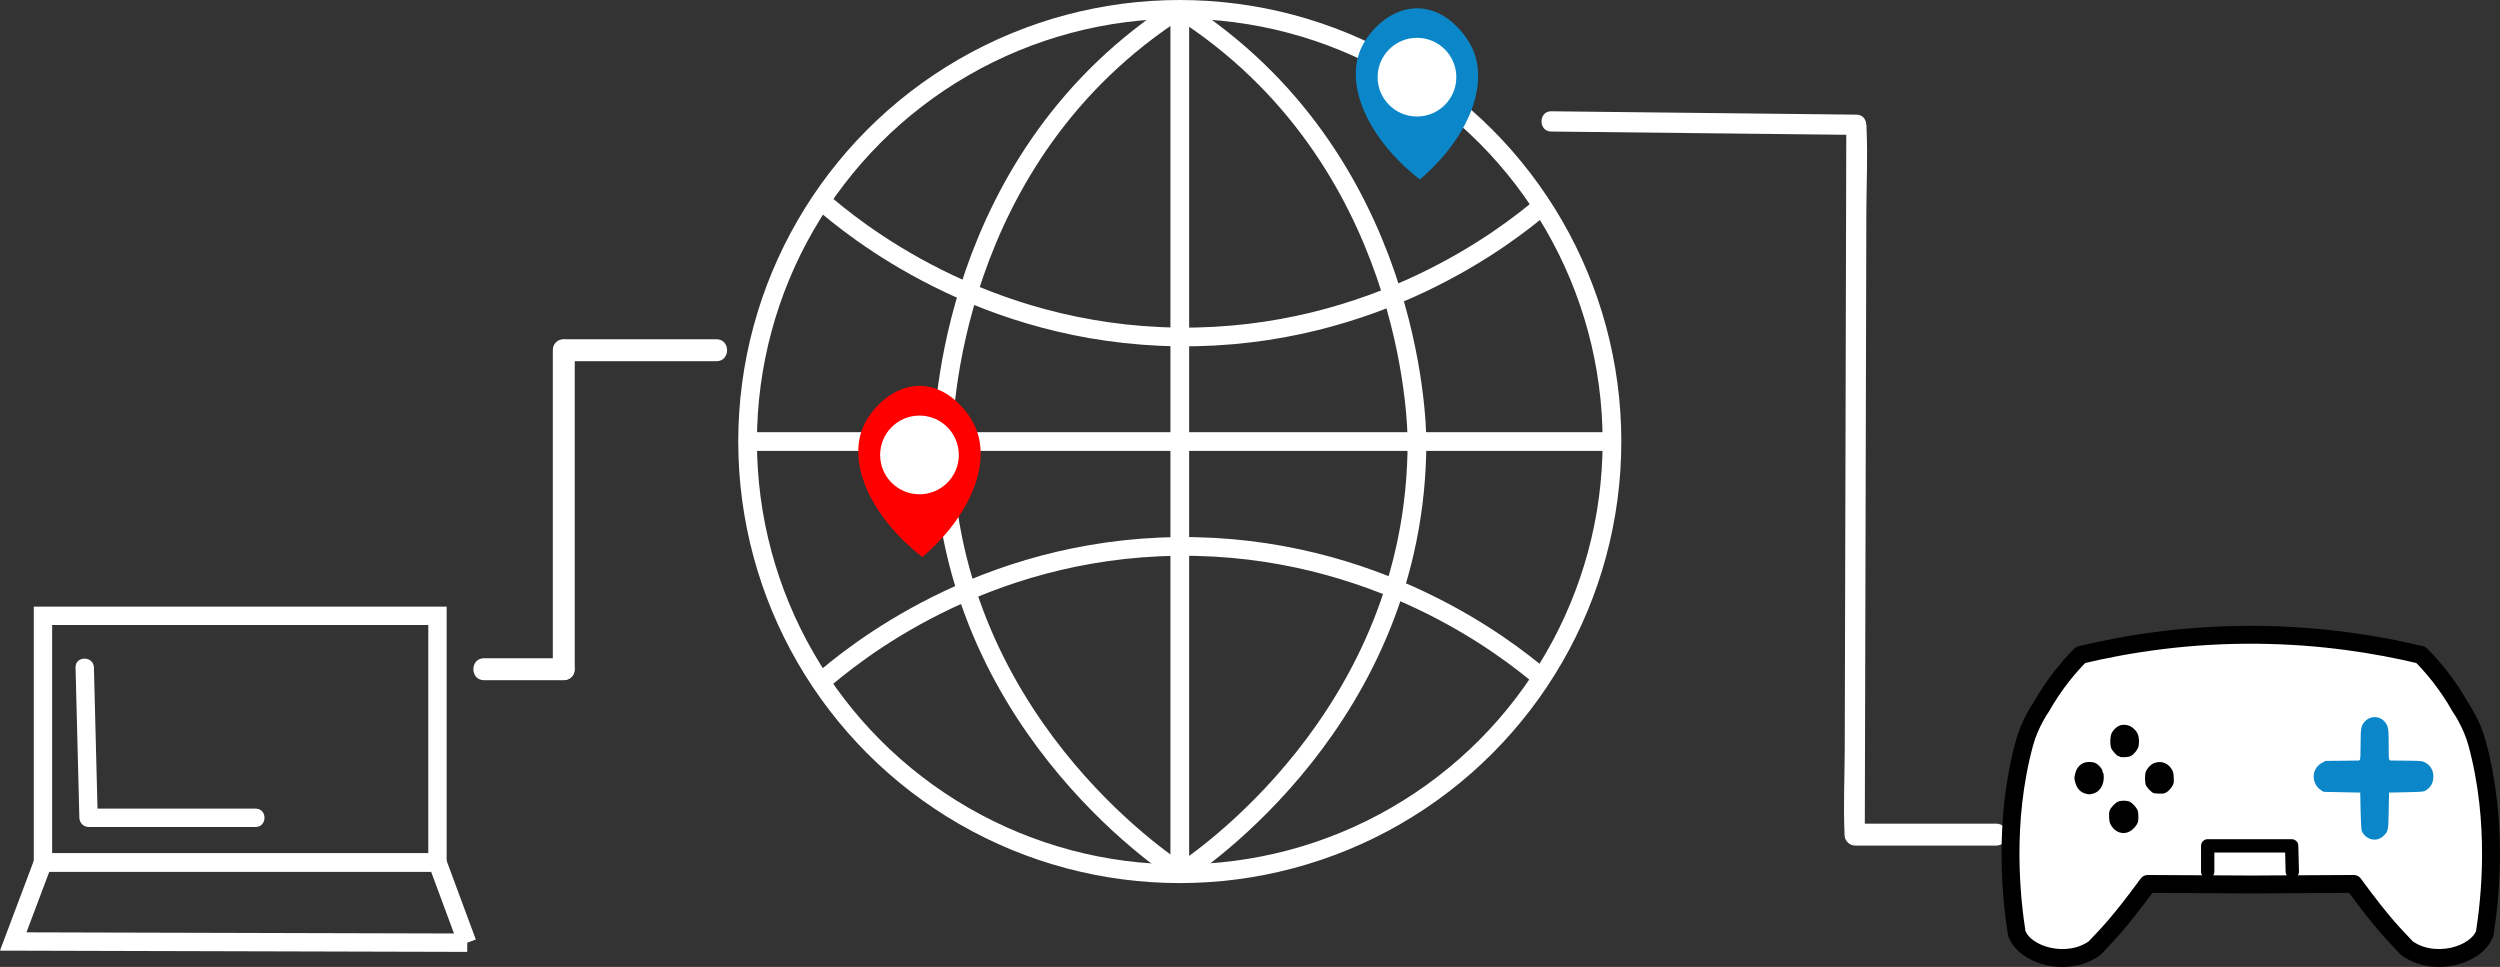 <?xml version="1.0" encoding="UTF-8" standalone="no"?>
<svg
   viewBox="0 0 1308.75 506.203"
   version="1.1"
   id="svg63"
   width="1308.75"
   height="506.203"
   xmlns="http://www.w3.org/2000/svg"
   xmlns:svg="http://www.w3.org/2000/svg">
  <rect x="0" y="0" width="1308.75" height="506.203" fill="#333333" stroke="none"/>
  <defs
     id="defs4">
    <style
       id="style2">
      .cls-1, .cls-2 {
        fill: #fff;
      }

      .cls-2 {
        stroke-width: 9.36px;
      }

      .cls-2, .cls-3 {
        stroke: #000;
        stroke-linecap: round;
        stroke-linejoin: round;
      }

      .cls-4, .cls-5 {
        fill: #0b87c9;
      }

      .cls-4, .cls-6 {
        stroke-width: .94px;
      }

      .cls-4, .cls-6, .cls-7, .cls-8 {
        stroke: #fff;
        stroke-miterlimit: 10;
      }

      .cls-7 {
        stroke-width: 9.61px;
      }

      .cls-7, .cls-3, .cls-8 {
        fill: none;
      }

      .cls-3 {
        stroke-width: 6.98px;
      }

      .cls-8 {
        stroke-width: 9.79px;
      }

      .cls-9 {
        fill: red;
      }
    </style>
  </defs>
  <g
     id="Capa_1"
     data-name="Capa 1"
     transform="translate(-99.753,-192.192)">
    <g
       id="g18">
      <path
         class="cls-1"
         d="m 911.79,261.05 c 46.64,0.51 93.28,1.02 139.92,1.54 6.65,0.07 13.3,0.15 19.94,0.22 6.64,0.07 6.83,-10.53 0,-10.6 -46.64,-0.51 -93.28,-1.02 -139.92,-1.54 -6.65,-0.07 -13.3,-0.15 -19.94,-0.22 -6.64,-0.07 -6.83,10.53 0,10.6 z"
         id="path6" />
      <path
         class="cls-1"
         d="m 1066.29,258.73 c -0.03,12.27 -0.06,24.54 -0.09,36.81 l -0.22,88.41 c -0.09,35.66 -0.18,71.32 -0.27,106.98 l -0.23,92.52 c -0.04,14.95 -0.78,30.09 -0.11,45.03 0,0.21 0,0.43 0,0.65 -0.02,6.82 10.59,6.83 10.6,0 0.03,-12.27 0.06,-24.54 0.09,-36.81 l 0.22,-88.41 c 0.09,-35.66 0.18,-71.32 0.27,-106.98 0.08,-30.84 0.15,-61.68 0.23,-92.52 0.04,-14.95 0.78,-30.09 0.11,-45.03 0,-0.21 0,-0.43 0,-0.65 0.02,-6.82 -10.59,-6.83 -10.6,0 z"
         id="path8" />
      <path
         class="cls-1"
         d="m 1071.14,634.86 h 73.57 c 7.39,0 7.41,-11.49 0,-11.49 h -73.57 c -7.39,0 -7.41,11.49 0,11.49 z"
         id="path10" />
      <path
         class="cls-1"
         d="M 474.83,369.79 H 394.9 c -7.39,0 -7.41,11.49 0,11.49 h 79.93 c 7.39,0 7.41,-11.49 0,-11.49 z"
         id="path12" />
      <path
         class="cls-1"
         d="m 389.15,375.54 v 166.99 c 0,7.39 11.49,7.41 11.49,0 V 375.54 c 0,-7.39 -11.49,-7.41 -11.49,0 z"
         id="path14" />
      <path
         class="cls-1"
         d="m 394.9,536.78 h -41.78 c -7.39,0 -7.41,11.49 0,11.49 h 41.78 c 7.39,0 7.41,-11.49 0,-11.49 z"
         id="path16" />
    </g>
    <g
       id="g27">
      <path
         id="path6016"
         class="cls-2"
         d="m 1188.99,535.02 c -5.73,5.75 -13.56,14.73 -20.69,27.35 0,0 -5.94,8.46 -8.74,18.79 -11.45,42.17 -6.68,82.6 -4.03,99.68 4.45,11.91 26.91,17.82 40.75,7.7 6.84,-7.28 12.36,-12.47 27.87,-33.61 l 52.61,0.28 h 2.53 c 0,0 52.61,-0.28 52.61,-0.28 15.5,21.14 21.03,26.33 27.87,33.61 13.84,10.11 36.3,4.2 40.75,-7.7 2.65,-17.08 7.42,-57.51 -4.03,-99.68 -2.8,-10.33 -8.74,-18.79 -8.74,-18.79 -7.13,-12.63 -14.96,-21.61 -20.69,-27.35 -22.94,-5.48 -51.82,-10.17 -85.23,-10.5 -36.81,-0.37 -68.37,4.65 -92.83,10.5 z" />
      <path
         id="pRBH0qfA8"
         class="cls-4"
         d="m 1345.51,631.7 c 0.75,-0.27 1.92,-1.09 2.6,-1.83 2.35,-2.45 2.39,-2.69 2.6,-12.96 l 0.18,-9.34 8.9,-0.19 c 8.72,-0.19 8.94,-0.23 10.36,-1.17 2.17,-1.44 3.31,-3.15 3.77,-5.61 0.78,-4.05 -0.82,-7.71 -4.24,-9.58 -1.64,-0.93 -1.99,-0.97 -9.72,-1.09 -4.41,-0.04 -8.29,-0.08 -8.65,-0.08 -0.57,0 -0.61,-0.62 -0.61,-7.75 0,-5.96 -0.14,-8.1 -0.53,-9.42 -1.92,-5.96 -9.04,-7.48 -13.06,-2.8 -1.78,2.02 -2.06,3.74 -2.06,12.22 0,5.96 -0.11,7.75 -0.46,7.75 -0.21,0 -4.27,0.04 -9.01,0.12 l -8.54,0.08 -2.14,1.17 c -2.74,1.56 -4.41,4.36 -4.41,7.44 0,2.92 1.46,5.84 3.74,7.36 l 1.71,1.17 9.47,0.19 9.47,0.19 0.18,9.34 c 0.14,5.72 0.36,9.73 0.61,10.36 1.6,3.97 5.98,5.96 9.86,4.44 v 0 z" />
      <path
         id="p35PN3eCF"
         class="cls-6"
         d="m 1214.97,627.81 c 1.92,-1.05 3.7,-3.11 4.38,-5.02 0.5,-1.52 0.43,-5.1 -0.14,-6.58 -0.61,-1.56 -2.74,-3.93 -4.31,-4.71 -0.68,-0.35 -2.1,-0.62 -3.38,-0.62 -2.6,0 -4.02,0.66 -5.87,2.65 -2.03,2.22 -2.42,3.31 -2.24,6.46 0.07,2.26 0.32,3.11 1.14,4.56 2.28,3.93 6.73,5.33 10.43,3.27 v 0 z" />
      <path
         id="p1AKaPfEHX"
         class="cls-6"
         d="m 1195.96,607.99 c 3.31,-0.97 5.59,-4.59 5.59,-8.84 0,-1.25 -0.18,-2.37 -0.36,-2.49 -0.21,-0.12 -0.36,-0.58 -0.36,-0.97 0,-1.05 -1.99,-3.39 -3.6,-4.32 -1.89,-1.01 -5.55,-1.01 -7.44,0.04 -2.17,1.21 -3.45,2.96 -4.13,5.72 -0.57,2.37 -0.57,2.57 0.07,4.91 0.82,3.04 2.6,5.06 5.2,5.92 2.17,0.7 2.74,0.7 5.02,0.04 v 0 z" />
      <path
         id="pYVd2B4QT"
         class="cls-6"
         d="m 1232.95,607.91 c 0.14,-0.12 0.46,-0.23 0.71,-0.31 0.82,-0.12 2.95,-2.26 3.81,-3.85 0.71,-1.25 0.82,-1.87 0.71,-4.48 -0.14,-2.57 -0.28,-3.27 -1.21,-4.75 -2.21,-3.58 -6.37,-4.83 -10.15,-3.08 -1.74,0.82 -3.63,2.92 -4.27,4.83 -0.43,1.25 -0.46,5.06 -0.04,6.62 0.39,1.52 3.1,4.48 4.49,4.91 1.17,0.39 5.62,0.47 5.94,0.12 v 0 z" />
      <path
         id="pD5GoqKmd"
         class="cls-6"
         d="m 1215.4,588.41 c 1.82,-0.97 3.92,-3.58 4.34,-5.37 0.21,-0.86 0.32,-2.65 0.18,-4.01 -0.21,-2.8 -1.28,-4.59 -3.81,-6.5 -1.89,-1.44 -5.3,-1.83 -7.3,-0.78 -1.78,0.93 -3.31,2.45 -4.09,4.17 -0.85,1.87 -0.93,6.42 -0.11,8.29 0.64,1.48 3.6,4.59 4.06,4.28 0.18,-0.12 0.39,-0.04 0.53,0.19 0.36,0.66 4.84,0.47 6.19,-0.27 v 0 z" />
      <path
         id="path14388"
         class="cls-3"
         d="m 1299.77,648.51 -0.34,-13.52 h -43.95 c 0,0 0,13.52 0,13.52" />
    </g>
    <g
       id="g33">
      <path
         class="cls-7"
         d="M 328.78,514.57 H 122.24 V 643.7 H 328.77 V 514.57 Z"
         id="path29" />
      <path
         class="cls-7"
         d="m 344.35,685.7 c -79.23,-0.21 -158.45,-0.43 -237.68,-0.64 5.19,-13.79 10.38,-27.57 15.57,-41.36 h 206.53 c 5.19,14 10.38,28 15.57,42 z"
         id="path31" />
    </g>
    <path
       class="cls-1"
       d="m 139.3,541.61 c 0.67,26.23 1.33,52.46 2,78.69 0.07,2.6 2.15,4.81 4.81,4.81 h 87.46 c 6.19,0 6.2,-9.61 0,-9.61 h -87.46 l 4.81,4.81 c -0.67,-26.23 -1.33,-52.46 -2,-78.69 -0.16,-6.17 -9.77,-6.2 -9.61,0 v 0 z"
       id="path35" />
  </g>
  <g
     id="Capa_2"
     data-name="Capa 2"
     transform="translate(-99.753,-192.192)">
    <g
       id="copia">
      <circle
         class="cls-8"
         cx="717.37"
         cy="423.34"
         r="226.25"
         id="circle38" />
      <path
         class="cls-8"
         d="m 717.37,197.69 v 452.5"
         id="path40" />
      <path
         class="cls-8"
         d="M 943.62,423.34 H 491.12"
         id="path42" />
      <path
         class="cls-8"
         d="m 717.37,649.59 c 7.79,-4.96 124.17,-82 124.17,-226.25 0,-9.24 -2.48,-148.78 -124.17,-226.25"
         id="path44" />
      <path
         class="cls-8"
         d="m 717.62,649.02 c -7.79,-4.96 -124.17,-82 -124.17,-226.25 0,-9.24 2.48,-148.78 124.17,-226.25"
         id="path46" />
      <path
         class="cls-8"
         d="M 906.01,546.31 C 888.76,531.8 819.67,477.08 716.18,478.26 613.36,479.42 545.8,534.97 528.73,549.9"
         id="path48" />
      <path
         class="cls-8"
         d="M 906.49,300.53 C 889.24,315.04 820.15,369.76 716.66,368.58 613.84,367.42 546.28,311.87 529.21,296.94"
         id="path50" />
    </g>
  </g>
  <g
     id="Capa_4"
     data-name="Capa 4"
     transform="translate(-99.753,-192.192)">
    <path
       class="cls-9"
       d="m 609.7,414.39 c 9.48,19.19 -1.16,47.21 -27.08,69.43 -28,-21.89 -39.69,-50.34 -30.42,-69.43 4.25,-8.76 15.3,-20.44 29.38,-20.19 13.99,0.25 24.16,12.17 28.12,20.19 z"
       id="path54" />
    <path
       class="cls-5"
       d="m 870.14,216.72 c 9.48,19.19 -1.16,47.21 -27.08,69.43 -28,-21.89 -39.69,-50.34 -30.42,-69.43 4.25,-8.76 15.3,-20.44 29.38,-20.19 13.99,0.25 24.16,12.17 28.12,20.19 z"
       id="path56" />
    <circle
       class="cls-1"
       cx="581.1"
       cy="430.35"
       r="20.6"
       id="circle58" />
    <circle
       class="cls-1"
       cx="841.54"
       cy="232.59"
       r="20.6"
       id="circle60" />
  </g>
</svg>
